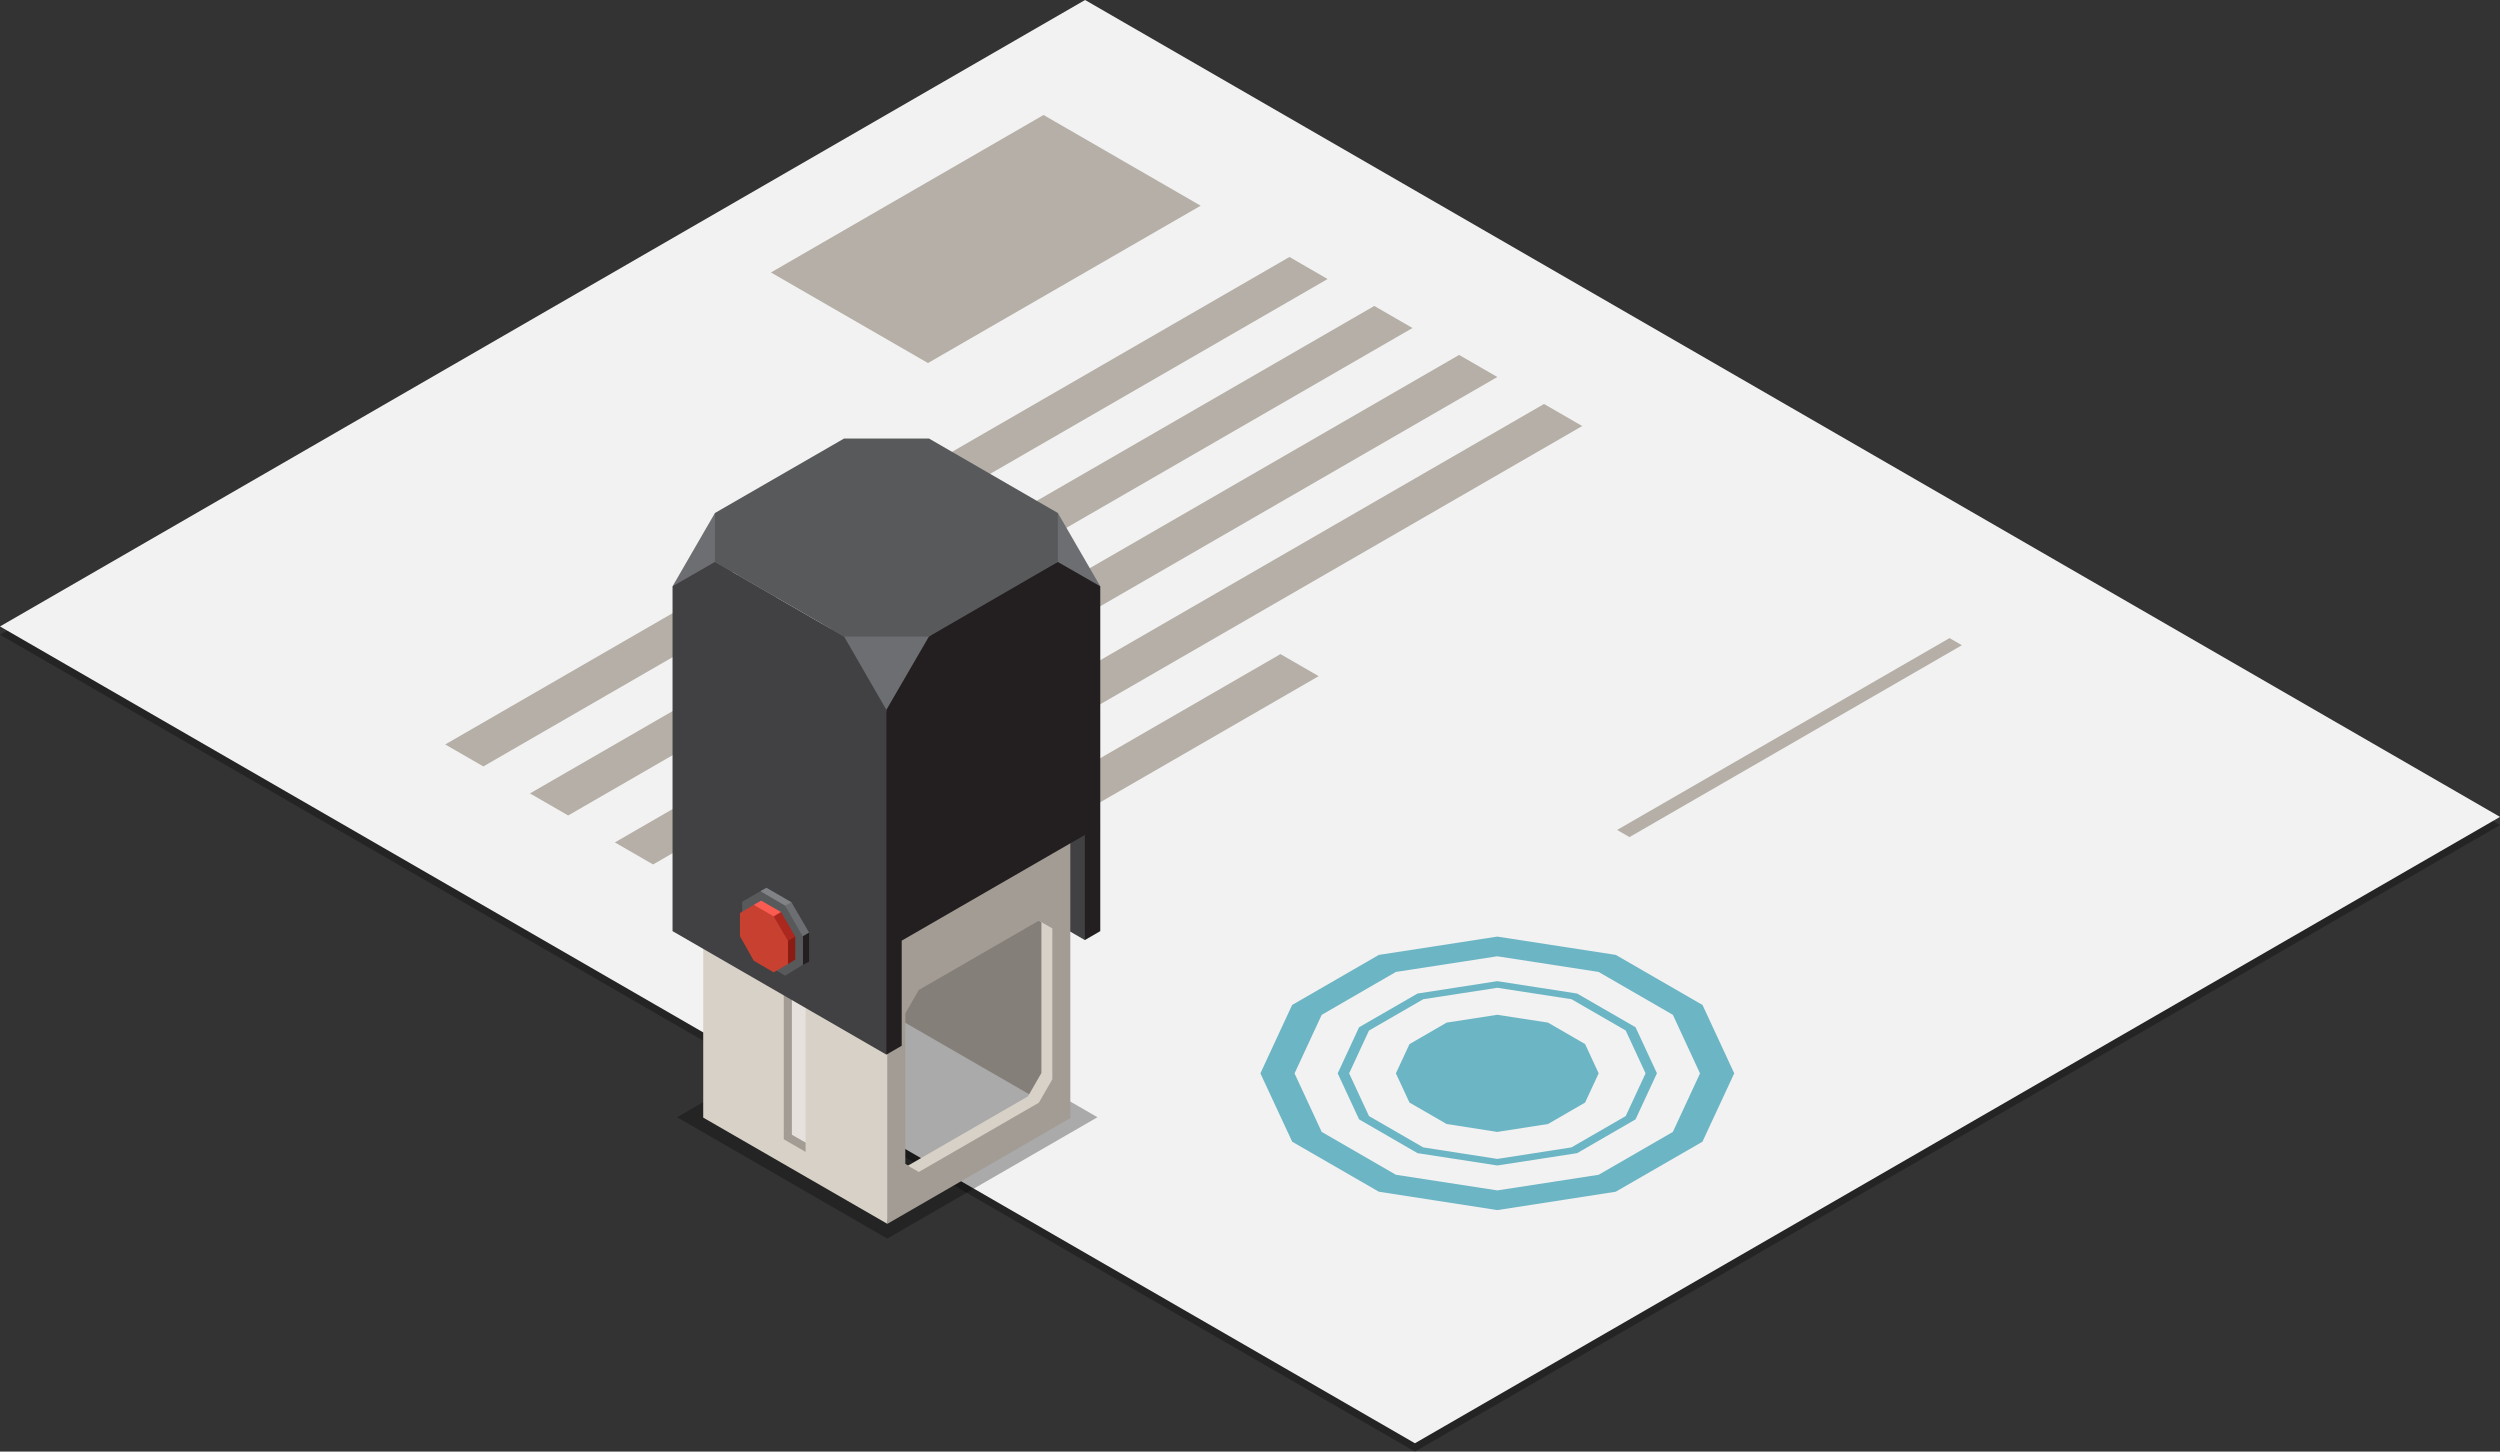 <?xml version="1.0" encoding="UTF-8"?> <svg xmlns="http://www.w3.org/2000/svg" id="_Слой_2" data-name="Слой 2" viewBox="0 0 338.94 196.8"><rect x="0" y="0" width="338.94" height="196.8" fill="#333333" stroke="none"/> <defs> <style> .cls-1 { fill: #f2f2f2; } .cls-2 { fill: #fa5c52; } .cls-3 { fill: #e6e1dd; } .cls-4 { fill: #857f79; } .cls-5 { fill: #b5afa7; } .cls-6 { fill: #ab281f; } .cls-7 { fill: #c84030; } .cls-8 { fill: #d8d1c7; } .cls-9 { fill: #231f20; } .cls-10 { fill: #414042; } .cls-11 { fill: #a39c95; } .cls-12 { fill: #8a1c14; } .cls-13 { fill: #6d6e71; } .cls-14 { fill: #6cb5c4; } .cls-15 { fill: #808285; } .cls-16 { fill: #58595b; } .cls-17 { opacity: .3; } </style> </defs> <g id="Layer_1" data-name="Layer 1"> <g> <g> <polygon class="cls-17" points="338.94 111.86 191.83 196.8 0 86.05 147.11 1.11 338.94 111.86"></polygon> <polygon class="cls-1" points="338.94 110.75 191.83 195.67 0 84.93 147.11 0 338.94 110.75"></polygon> <polygon class="cls-5" points="141.48 15.59 104.52 36.94 125.81 49.22 162.78 27.89 141.48 15.59"></polygon> <polygon class="cls-5" points="179.99 37.83 65.53 103.91 60.36 100.93 174.82 34.84 179.99 37.83"></polygon> <polygon class="cls-5" points="191.5 44.47 77.03 110.56 71.85 107.57 186.32 41.48 191.5 44.47"></polygon> <polygon class="cls-5" points="203 51.11 88.54 117.2 83.36 114.21 197.82 48.12 203 51.11"></polygon> <polygon class="cls-5" points="214.51 57.76 100.04 123.84 94.87 120.85 209.33 54.77 214.51 57.76"></polygon> <polygon class="cls-5" points="265.98 87.48 220.92 113.49 219.24 112.52 264.31 86.51 265.98 87.48"></polygon> <g> <path class="cls-14" d="M202.99,126.98l-16.05,2.48-11.76,6.79-4.3,9.27,4.31,9.27,11.75,6.78,16.06,2.49,16.05-2.49,11.76-6.78,4.31-9.27-4.3-9.27-11.76-6.79-16.06-2.48Zm23.81,10.6l3.68,7.95-3.68,7.93-10.06,5.81-13.74,2.12-13.75-2.12-10.06-5.81-3.68-7.93,3.68-7.94,10.06-5.82,13.74-2.12,13.74,2.12,10.06,5.81Z"></path> <polygon class="cls-14" points="196.13 138.64 191.09 141.56 189.25 145.52 191.09 149.48 196.13 152.39 202.99 153.46 209.87 152.39 214.9 149.48 216.74 145.52 214.9 141.55 209.87 138.64 202.99 137.58 196.13 138.64"></polygon> <path class="cls-14" d="M192.18,134.7l-7.92,4.57-2.9,6.25,2.9,6.24,7.92,4.58,10.82,1.67,10.82-1.67,7.92-4.58,2.9-6.25-2.9-6.24-7.92-4.57-10.82-1.68-10.82,1.68Zm28.23,5.02l2.69,5.8-2.69,5.79-7.36,4.25-10.05,1.56-10.04-1.56-7.36-4.25-2.69-5.79,2.69-5.8,7.36-4.25,10.05-1.55,10.05,1.55,7.36,4.25Z"></path> </g> <polygon class="cls-5" points="178.78 91.67 111.55 130.48 106.38 127.5 173.6 88.68 178.78 91.67"></polygon> </g> <g> <polygon class="cls-17" points="120.29 167.92 91.8 151.47 120.29 135.02 148.79 151.47 120.29 167.92"></polygon> <g> <polygon class="cls-9" points="149.17 111.99 144.92 111.95 144.92 123.14 147.08 127.45 149.17 126.24 149.17 111.99"></polygon> <polygon class="cls-10" points="147.08 113.19 118.09 96.45 118.09 110.71 147.08 127.45 147.08 113.19"></polygon> </g> <g> <path class="cls-4" d="M116.3,95.42v39.53l26.91,15.53,.92-7.58v-32.99l-27.83-14.49Z"></path> <path class="cls-8" d="M119.67,134.23l.29,30.18,23.68-13.67v-29.99l-23.97,13.49Zm21.52,11.24l-1.82,3.17-16.27,9.39-1.83-1.05v-20.45l1.83-3.17,16.27-9.39,1.82,1.05v20.45Z"></path> <path class="cls-8" d="M95.34,111.99v39.53l24.96,14.4,.92-7.58v-32.99l-25.88-13.36Z"></path> <g> <polygon class="cls-11" points="109.22 154.91 109.22 156.17 106.26 154.46 106.26 122.82 107.36 123.46 107.94 152.61 109.22 154.91"></polygon> <polygon class="cls-3" points="109.22 124.53 109.22 154.91 107.36 153.84 107.36 123.46 109.22 124.53"></polygon> </g> <path class="cls-11" d="M120.29,126.4v39.53l24.82-14.34v-39.53l-24.82,14.34Zm22.38,19.93l-1.83,3.17-16.27,9.39-1.83-1.05v-20.46l1.83-3.17,16.27-9.39,1.83,1.05v20.46Z"></path> </g> <polygon class="cls-13" points="91.18 79.49 96.93 69.55 101.51 72.61 97.47 81.65 91.18 79.49"></polygon> <polygon class="cls-13" points="143.42 69.55 149.17 79.49 145.24 81.54 139.1 74.19 143.42 69.55"></polygon> <rect class="cls-13" x="112.6" y="84.1" width="15.97" height="13.05"></rect> <polygon class="cls-9" points="149.17 79.49 143.42 76.19 136.98 77.47 125.94 86.3 120.17 96.24 117.33 115.7 120.17 128.73 149.17 111.99 149.17 79.49"></polygon> <polygon class="cls-9" points="122.25 127.53 118.01 127.49 118.01 138.68 120.17 142.98 122.25 141.78 122.25 127.53"></polygon> <polygon class="cls-10" points="120.17 96.24 114.44 86.3 96.93 76.18 91.18 79.49 91.18 126.24 120.17 142.98 120.17 96.24"></polygon> <g> <g> <polygon class="cls-15" points="103.08 120.82 103.91 120.36 107.3 122.32 106.44 124.22 103.08 120.82"></polygon> <polygon class="cls-13" points="106.44 122.78 107.3 122.32 109.69 126.43 108.83 130.82 106.44 122.78"></polygon> <polygon class="cls-9" points="108.83 126.94 109.69 126.43 109.69 130.38 108.83 130.82 108.83 126.94"></polygon> <polygon class="cls-16" points="106.44 132.28 108.83 130.82 108.83 126.94 106.44 122.78 103.08 120.82 100.62 122.26 100.62 126.12 103.08 130.26 106.44 132.28"></polygon> </g> <g> <polygon class="cls-2" points="102.19 122.68 103.19 122.1 105.89 123.65 104.89 125.35 102.19 122.68"></polygon> <polygon class="cls-6" points="104.89 124.23 105.89 123.65 107.82 126.98 106.83 130.7 104.89 124.23"></polygon> <polygon class="cls-12" points="106.83 127.56 107.82 126.98 107.82 130.09 106.83 130.7 106.83 127.56"></polygon> <polygon class="cls-7" points="104.89 131.83 106.83 130.7 106.83 127.56 104.89 124.23 102.19 122.68 100.32 123.79 100.32 126.93 102.19 130.25 104.89 131.83"></polygon> </g> </g> <polygon class="cls-16" points="143.42 76.19 143.42 69.55 125.94 59.45 114.44 59.45 96.93 69.55 96.93 76.19 114.44 86.3 125.94 86.3 143.42 76.19"></polygon> </g> </g> </g> </svg> 
